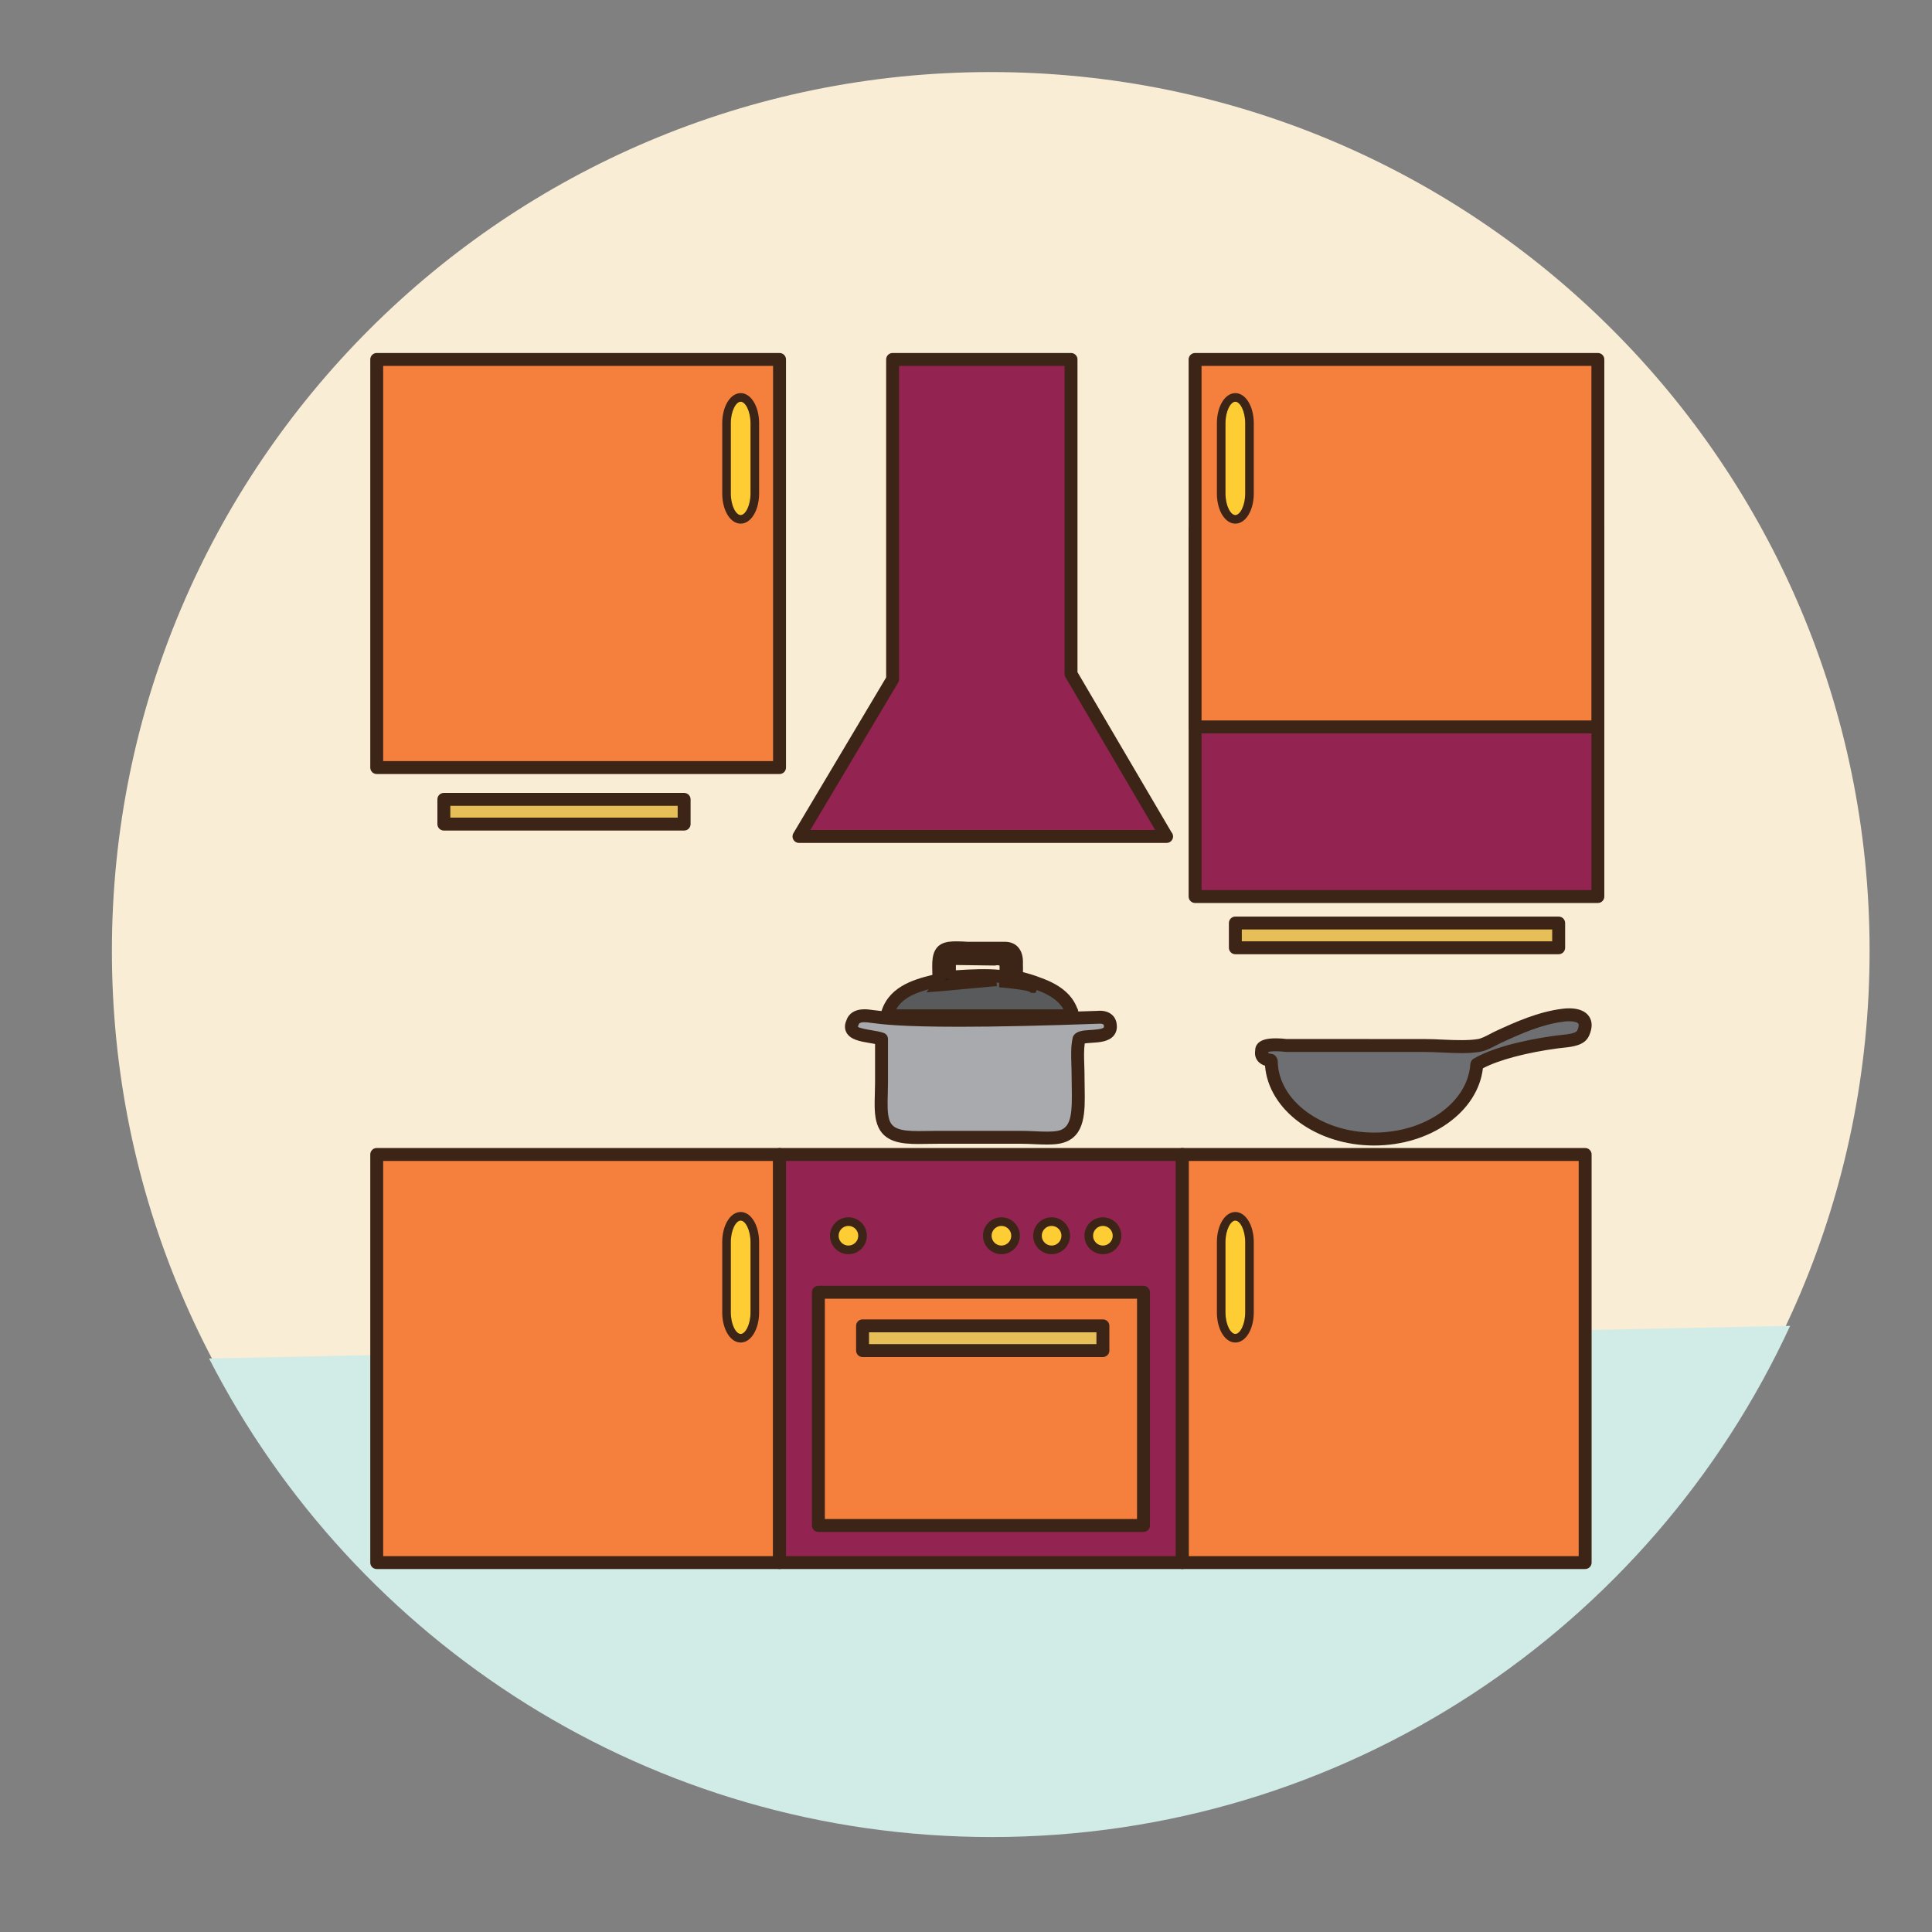 <?xml version="1.0" encoding="utf-8"?>
<!-- Generator: Adobe Illustrator 16.0.0, SVG Export Plug-In . SVG Version: 6.00 Build 0)  -->
<!DOCTYPE svg PUBLIC "-//W3C//DTD SVG 1.1//EN" "http://www.w3.org/Graphics/SVG/1.1/DTD/svg11.dtd">
<svg version="1.1" id="Layer_1" xmlns="http://www.w3.org/2000/svg" xmlns:xlink="http://www.w3.org/1999/xlink" x="0px" y="0px"
	 width="500px" height="500px" viewBox="0 0 500 500" enable-background="new 0 0 500 500" xml:space="preserve">
<rect x="0" y="0" width="500" height="500" fill="#808080" stroke="none"/>
<g id="Layer_1_copy_78">
	<g>
		<path fill="#F9EDD5" d="M483.849,246.099c0,125.604-101.83,227.436-227.441,227.436c-125.618,0-227.449-101.832-227.449-227.436
			c0-125.617,101.831-227.449,227.449-227.449C382.019,18.65,483.849,120.482,483.849,246.099z"/>
	</g>
	<g>
		<path fill="#D1EBE7" d="M463.286,343.128c-36.022,78.098-114.999,132.295-206.646,132.295c-88.298,0-164.844-50.32-202.53-123.844
			"/>
	</g>
	<g>
		<rect x="97.493" y="93.026" fill="#F57F3D" width="104.248" height="105.618"/>
		<path fill="#3C2517" d="M201.741,200.318H97.493c-0.925,0-1.668-0.748-1.668-1.673V93.026c0-0.924,0.743-1.672,1.668-1.672
			h104.248c0.926,0,1.675,0.748,1.675,1.672v105.618C203.416,199.57,202.667,200.318,201.741,200.318z M99.164,196.972H200.07
			V94.698H99.164V196.972z"/>
	</g>
	<g>
		<rect x="97.493" y="298.775" fill="#F57F3D" width="104.248" height="105.619"/>
		<path fill="#3C2517" d="M201.741,406.064H97.493c-0.925,0-1.668-0.752-1.668-1.67V298.775c0-0.924,0.743-1.672,1.668-1.672
			h104.248c0.926,0,1.675,0.748,1.675,1.672v105.619C203.416,405.312,202.667,406.064,201.741,406.064z M99.164,402.729H200.07
			V300.45H99.164V402.729z"/>
	</g>
	<g>
		<rect x="201.741" y="298.775" fill="#932350" width="104.249" height="105.619"/>
		<path fill="#3C2517" d="M305.99,406.064H201.741c-0.92,0-1.671-0.752-1.671-1.67V298.775c0-0.924,0.751-1.672,1.671-1.672H305.99
			c0.925,0,1.675,0.748,1.675,1.672v105.619C307.665,405.312,306.915,406.064,305.99,406.064z M203.416,402.729h100.903V300.45
			H203.416V402.729z"/>
	</g>
	<g>
		<rect x="305.99" y="298.775" fill="#F57F3D" width="104.245" height="105.619"/>
		<path fill="#3C2517" d="M410.235,406.064H305.99c-0.921,0-1.671-0.752-1.671-1.67V298.775c0-0.924,0.75-1.672,1.671-1.672h104.245
			c0.925,0,1.671,0.748,1.671,1.672v105.619C411.906,405.312,411.16,406.064,410.235,406.064z M307.665,402.729h100.898V300.45
			H307.665V402.729z"/>
	</g>
	<g>
		<rect x="309.286" y="136.917" fill="#932350" width="104.245" height="95.103"/>
		<path fill="#3C2517" d="M413.531,233.693H309.286c-0.925,0-1.671-0.748-1.671-1.673v-95.103c0-0.921,0.746-1.669,1.671-1.669
			h104.245c0.921,0,1.667,0.748,1.667,1.669v95.103C415.198,232.945,414.452,233.693,413.531,233.693z M310.956,230.349h100.9
			V138.59h-100.9V230.349z"/>
	</g>
	<g>
		<rect x="309.286" y="93.026" fill="#F57F3D" width="104.245" height="95.104"/>
		<path fill="#3C2517" d="M413.531,189.798H309.286c-0.925,0-1.671-0.748-1.671-1.668V93.026c0-0.924,0.746-1.672,1.671-1.672
			h104.245c0.921,0,1.667,0.748,1.667,1.672v95.104C415.198,189.05,414.452,189.798,413.531,189.798z M310.956,186.457h100.9V94.698
			h-100.9V186.457z"/>
	</g>
	<g>
		<g>
			<g>
				<path fill="#FDCD33" d="M323.36,339.643c0,3.678-1.643,6.686-3.655,6.686c-2.015,0-3.657-3.008-3.657-6.686v-18.18
					c0-3.676,1.644-6.684,3.657-6.684s3.655,3.008,3.655,6.684V339.643z"/>
			</g>
			<g>
				<path fill="#3C2517" d="M319.705,347.445c-2.679,0-4.773-3.432-4.773-7.803v-18.18c0-4.376,2.096-7.798,4.773-7.798
					c2.677,0,4.771,3.422,4.771,7.798v18.18C324.476,344.014,322.382,347.445,319.705,347.445z M319.705,315.895
					c-1.2,0-2.547,2.385-2.547,5.568v18.18c0,3.188,1.347,5.574,2.547,5.574c1.203,0,2.545-2.386,2.545-5.574v-18.18
					C322.25,318.279,320.908,315.895,319.705,315.895z"/>
			</g>
		</g>
		<g>
			<g>
				<path fill="#FDCD33" d="M195.34,339.643c0,3.678-1.646,6.686-3.656,6.686c-2.014,0-3.66-3.008-3.66-6.686v-18.18
					c0-3.676,1.646-6.684,3.66-6.684c2.01,0,3.656,3.008,3.656,6.684V339.643z"/>
			</g>
			<g>
				<path fill="#3C2517" d="M191.684,347.445c-2.679,0-4.771-3.432-4.771-7.803v-18.18c0-4.376,2.092-7.798,4.771-7.798
					c2.678,0,4.771,3.422,4.771,7.798v18.18C196.454,344.014,194.361,347.445,191.684,347.445z M191.684,315.895
					c-1.2,0-2.542,2.385-2.542,5.568v18.18c0,3.188,1.342,5.574,2.542,5.574c1.203,0,2.542-2.386,2.542-5.574v-18.18
					C194.226,318.279,192.887,315.895,191.684,315.895z"/>
			</g>
		</g>
		<g>
			<g>
				<path fill="#FDCD33" d="M195.34,127.72c0,3.676-1.646,6.684-3.656,6.684c-2.014,0-3.66-3.008-3.66-6.684v-18.176
					c0-3.679,1.646-6.689,3.66-6.689c2.01,0,3.656,3.01,3.656,6.689V127.72z"/>
			</g>
			<g>
				<path fill="#3C2517" d="M191.684,135.518c-2.679,0-4.771-3.422-4.771-7.798v-18.176c0-4.374,2.092-7.803,4.771-7.803
					c2.678,0,4.771,3.43,4.771,7.803v18.176C196.454,132.096,194.361,135.518,191.684,135.518z M191.684,103.97
					c-1.2,0-2.542,2.382-2.542,5.574v18.176c0,3.188,1.342,5.57,2.542,5.57c1.203,0,2.542-2.381,2.542-5.57v-18.176
					C194.226,106.352,192.887,103.97,191.684,103.97z"/>
			</g>
		</g>
		<g>
			<g>
				<path fill="#FDCD33" d="M323.36,127.72c0,3.676-1.643,6.684-3.655,6.684c-2.015,0-3.657-3.008-3.657-6.684v-18.176
					c0-3.679,1.644-6.689,3.657-6.689s3.655,3.01,3.655,6.689V127.72z"/>
			</g>
			<g>
				<path fill="#3C2517" d="M319.705,135.518c-2.679,0-4.773-3.422-4.773-7.798v-18.176c0-4.374,2.096-7.803,4.773-7.803
					c2.677,0,4.771,3.43,4.771,7.803v18.176C324.476,132.096,322.382,135.518,319.705,135.518z M319.705,103.97
					c-1.2,0-2.547,2.382-2.547,5.574v18.176c0,3.188,1.347,5.57,2.547,5.57c1.203,0,2.545-2.381,2.545-5.57v-18.176
					C322.25,106.352,320.908,103.97,319.705,103.97z"/>
			</g>
		</g>
	</g>
	<g>
		<polygon fill="#932350" points="277.184,93.026 277.184,174.414 301.877,216.476 206.77,216.476 231.002,175.784 231.002,93.026 
					"/>
		<path fill="#3C2517" d="M301.92,218.149c-0.007,0-0.028,0-0.043,0H206.77c-0.597,0-1.154-0.323-1.454-0.846
			c-0.293-0.521-0.289-1.163,0.022-1.684l23.997-40.295V93.026c0-0.924,0.746-1.672,1.667-1.672h46.182
			c0.922,0,1.668,0.748,1.668,1.672v80.93l24.297,41.386c0.275,0.296,0.442,0.698,0.442,1.134
			C303.591,217.399,302.841,218.149,301.92,218.149z M209.711,214.803h89.246l-23.213-39.545c-0.153-0.253-0.234-0.55-0.234-0.844
			V94.698h-42.833v81.086c0,0.302-0.082,0.596-0.236,0.857L209.711,214.803z"/>
	</g>
	<g>
		<rect x="319.708" y="238.881" fill="#E7BF59" width="83.669" height="6.399"/>
		<path fill="#3C2517" d="M403.377,246.956h-83.669c-0.925,0-1.671-0.751-1.671-1.676v-6.399c0-0.921,0.746-1.673,1.671-1.673
			h83.669c0.924,0,1.678,0.752,1.678,1.673v6.399C405.055,246.205,404.301,246.956,403.377,246.956z M321.379,243.61h80.327v-3.057
			h-80.327V243.61z"/>
	</g>
	<g>
		<rect x="114.871" y="206.873" fill="#E7BF59" width="62.181" height="6.402"/>
		<path fill="#3C2517" d="M177.052,214.944h-62.181c-0.926,0-1.672-0.745-1.672-1.669v-6.402c0-0.925,0.746-1.669,1.672-1.669
			h62.181c0.925,0,1.671,0.744,1.671,1.669v6.402C178.723,214.2,177.977,214.944,177.052,214.944z M116.542,211.602h58.839v-3.056
			h-58.839V211.602z"/>
	</g>
	<g>
		<rect x="211.804" y="334.441" fill="#F57F3D" width="84.127" height="60.354"/>
		<path fill="#3C2517" d="M295.932,396.464h-84.127c-0.925,0-1.675-0.741-1.675-1.668v-60.354c0-0.926,0.75-1.678,1.675-1.678
			h84.127c0.922,0,1.671,0.752,1.671,1.678v60.354C297.603,395.723,296.854,396.464,295.932,396.464z M213.471,393.12h80.79v-57.013
			h-80.79V393.12L213.471,393.12z"/>
	</g>
	<g>
		<rect x="223.226" y="343.128" fill="#E7BF59" width="62.206" height="6.401"/>
		<path fill="#3C2517" d="M285.432,351.201h-62.206c-0.921,0-1.668-0.754-1.668-1.672v-6.4c0-0.926,0.747-1.668,1.668-1.668h62.206
			c0.922,0,1.672,0.742,1.672,1.668v6.4C287.104,350.447,286.354,351.201,285.432,351.201z M224.9,347.855h58.856v-3.057H224.9
			V347.855z"/>
	</g>
	<g>
		<g>
			<path fill="#FDCD33" d="M223.226,319.807c0,2.019-1.632,3.66-3.652,3.66c-2.018,0-3.653-1.643-3.653-3.66
				c0-2.016,1.636-3.652,3.653-3.652C221.594,316.154,223.226,317.792,223.226,319.807z"/>
			<path fill="#3C2517" d="M219.573,324.583c-2.628,0-4.767-2.146-4.767-4.774c0-2.631,2.139-4.77,4.767-4.77
				c2.627,0,4.771,2.139,4.771,4.77C224.344,322.436,222.2,324.583,219.573,324.583z M219.573,317.266
				c-1.399,0-2.535,1.143-2.535,2.541c0,1.402,1.136,2.547,2.535,2.547c1.399,0,2.542-1.145,2.542-2.547
				C222.115,318.408,220.973,317.266,219.573,317.266z"/>
		</g>
		<g>
			<path fill="#FDCD33" d="M262.822,319.807c0,2.019-1.639,3.66-3.655,3.66c-2.015,0-3.653-1.643-3.653-3.66
				c0-2.016,1.639-3.652,3.653-3.652C261.184,316.154,262.822,317.792,262.822,319.807z"/>
			<path fill="#3C2517" d="M259.167,324.583c-2.632,0-4.771-2.146-4.771-4.774c0-2.631,2.139-4.77,4.771-4.77
				c2.631,0,4.772,2.139,4.772,4.77C263.939,322.436,261.798,324.583,259.167,324.583z M259.167,317.266
				c-1.399,0-2.543,1.143-2.543,2.541c0,1.402,1.144,2.547,2.543,2.547s2.542-1.145,2.542-2.547
				C261.709,318.408,260.566,317.266,259.167,317.266z"/>
		</g>
		<g>
			<path fill="#FDCD33" d="M275.812,319.807c0,2.019-1.646,3.66-3.655,3.66c-2.015,0-3.66-1.643-3.66-3.66
				c0-2.016,1.646-3.652,3.66-3.652C274.166,316.154,275.812,317.792,275.812,319.807z"/>
			<path fill="#3C2517" d="M272.156,324.583c-2.633,0-4.773-2.146-4.773-4.774c0-2.631,2.143-4.77,4.773-4.77
				s4.771,2.139,4.771,4.77C276.927,322.436,274.788,324.583,272.156,324.583z M272.156,317.266c-1.403,0-2.547,1.143-2.547,2.541
				c0,1.402,1.144,2.547,2.547,2.547c1.402,0,2.542-1.145,2.542-2.547C274.698,318.408,273.561,317.266,272.156,317.266z"/>
		</g>
		<g>
			<path fill="#FDCD33" d="M289.088,319.807c0,2.019-1.646,3.66-3.656,3.66c-2.019,0-3.66-1.643-3.66-3.66
				c0-2.016,1.643-3.652,3.66-3.652C287.441,316.154,289.088,317.792,289.088,319.807z"/>
			<path fill="#3C2517" d="M285.432,324.583c-2.636,0-4.777-2.146-4.777-4.774c0-2.631,2.143-4.77,4.777-4.77
				c2.629,0,4.768,2.139,4.768,4.77C290.198,322.436,288.061,324.583,285.432,324.583z M285.432,317.266
				c-1.406,0-2.547,1.143-2.547,2.541c0,1.402,1.141,2.547,2.547,2.547c1.399,0,2.539-1.145,2.539-2.547
				C287.971,318.408,286.831,317.266,285.432,317.266z"/>
		</g>
	</g>
	<g>
		<path fill="#A8AAAD" d="M287.338,265.191c-0.3-2.342-3.23-1.909-3.23-1.909c-56.364,2.008-57.083-0.563-60.695-0.396
			c-1.828,0.077-2.546,0.971-2.817,1.834c-0.313,0.685-0.307,1.229-0.085,1.663l0,0l0,0c0.899,1.796,5.565,1.743,7.63,2.507
			c0,3.582,0,7.611,0,11.332c0,3.805-0.436,7.551,0.457,10.182c1.642,4.785,7.448,3.929,14.11,3.929c7.881,0,13.771,0,21.51,0
			c3.773,0,8.115,0.588,10.633-0.233c5.045-1.641,4.162-8.512,4.162-15.031c0-4.082-0.41-7.324,0.239-10.178
			C280.564,267.486,287.986,269.377,287.338,265.191z"/>
		<path fill="#3C2517" d="M270.98,296.206L270.98,296.206c-1.078,0-2.229-0.052-3.385-0.101c-1.136-0.053-2.281-0.1-3.381-0.1
			h-21.51c-0.892,0-1.771,0.012-2.624,0.028c-0.829,0.015-1.632,0.03-2.407,0.03c-4.309,0-9.041-0.397-10.66-5.119
			c-0.765-2.256-0.687-5.01-0.604-7.92c0.032-0.922,0.058-1.858,0.058-2.805v-10.039c-0.414-0.086-0.872-0.162-1.328-0.238
			c-2.528-0.422-5.142-0.86-6.127-2.81c-0.318-0.642-0.578-1.706,0.061-3.106c0.264-0.881,1.278-2.686,4.27-2.811l0.408-0.013
			c0.722,0,1.37,0.09,2.271,0.21c2.375,0.312,7.309,0.965,22.255,0.965c9.408,0,21.423-0.257,35.72-0.764
			c0.039-0.008,0.303-0.036,0.648-0.036c2.414,0,4.082,1.3,4.346,3.397c0.229,1.45-0.264,2.44-0.713,3.004
			c-1.305,1.619-3.692,1.772-5.803,1.905c-0.535,0.035-1.269,0.085-1.742,0.157c-0.239,1.62-0.184,3.479-0.118,5.568
			c0.036,1.09,0.067,2.231,0.067,3.453c0,0.842,0.02,1.686,0.032,2.521c0.104,6.044,0.211,12.292-5.353,14.1
			C274.264,296.049,272.913,296.206,270.98,296.206z M242.706,292.661h21.51c1.146,0,2.343,0.051,3.526,0.106
			c1.109,0.049,2.207,0.096,3.238,0.096l0,0c1.521,0,2.613-0.114,3.347-0.354c2.999-0.974,3.151-4.752,3.046-10.861
			c-0.016-0.857-0.033-1.722-0.033-2.58c0-1.184-0.031-2.295-0.066-3.346c-0.082-2.674-0.153-4.981,0.347-7.197
			c0.063-0.289,0.207-0.555,0.405-0.77c0.927-0.992,2.461-1.093,4.236-1.201c1.057-0.068,3.03-0.197,3.405-0.664
			c0.032-0.048,0.054-0.201,0.015-0.441c-0.021-0.201-0.063-0.526-1.035-0.526c-0.16,0-0.274,0.015-0.308,0.015
			c-14.532,0.528-26.608,0.785-36.062,0.785c-15.164,0-20.059-0.644-22.693-0.992c-0.771-0.104-1.286-0.179-1.832-0.179
			l-0.265,0.005c-1.1,0.045-1.229,0.45-1.297,0.668c-0.167,0.395-0.167,0.486-0.167,0.486c0.342,0.381,2.592,0.757,3.671,0.939
			c1.124,0.187,2.181,0.363,3.027,0.679c0.657,0.243,1.089,0.866,1.089,1.562v11.332c0,0.979-0.028,1.945-0.054,2.899
			c-0.074,2.604-0.146,5.065,0.421,6.746c0.735,2.133,2.629,2.852,7.498,2.852c0.758,0,1.54-0.015,2.35-0.026
			C240.899,292.676,241.796,292.661,242.706,292.661z"/>
	</g>
	<g>
		<path fill="#6E6F72" d="M404.647,262.718c-6.135,0.745-11.772,3.316-16.644,5.55c-1.639,0.74-3.566,2.023-5.323,2.308
			c-4.224,0.688-9.298,0-14.109,0c-11.876,0-23.994,0-35.377,0c-0.114,0-0.25-0.011-0.371-0.011
			c-0.372-0.051-6.646-0.821-6.296,1.399c-0.535,2.345,2.312,2.42,2.32,2.42c0.058,0.089,0.106,0.177,0.158,0.269
			c0.152,11.139,12.004,20.131,26.606,20.131c14.226,0,25.833-8.523,26.575-19.262c0.015-0.023,0.021-0.062,0.028-0.088
			c4.759-2.805,13.251-4.785,20.82-5.783c2.557-0.338,5.826-0.312,6.701-2.315C411.646,262.997,407.729,262.333,404.647,262.718z"/>
		<path fill="#3C2517" d="M355.613,296.456c-14.938,0-27.309-9.164-28.226-20.646c-0.64-0.201-1.363-0.57-1.898-1.242
			c-0.418-0.525-0.854-1.411-0.647-2.696c-0.018-0.649,0.197-1.265,0.619-1.758c0.811-0.949,2.302-1.392,4.691-1.392
			c1.281,0,2.431,0.129,2.788,0.172c0.058,0,0.109,0.004,0.117,0.004l35.514,0.004c1.643,0,3.315,0.076,4.977,0.156
			c3.3,0.157,6.613,0.233,8.862-0.14c0.971-0.149,2.146-0.771,3.285-1.362c0.557-0.296,1.104-0.578,1.617-0.813
			c4.771-2.183,10.703-4.905,17.135-5.687c0.536-0.066,1.093-0.104,1.649-0.104c2.475,0,4.271,0.739,5.186,2.147
			c0.85,1.303,0.846,2.953-0.016,4.906c-1.117,2.57-4.268,2.898-6.791,3.161c-0.418,0.044-0.833,0.088-1.222,0.14
			c-8.177,1.082-15.356,2.996-19.477,5.164C382.454,287.742,370.281,296.456,355.613,296.456z M328.174,272.266
			c-0.003,0.023-0.011,0.045-0.014,0.07c0.043,0.246,0.449,0.366,0.75,0.379c0.532,0.027,1.038,0.303,1.335,0.744
			c0.079,0.127,0.157,0.253,0.229,0.391c0.129,0.236,0.199,0.502,0.204,0.775c0.14,10.193,11.321,18.488,24.937,18.488
			c13.278,0,24.223-7.776,24.908-17.707c0.008-0.135,0.035-0.268,0.077-0.396c0.111-0.419,0.392-0.802,0.77-1.021
			c6.248-3.679,17.081-5.423,21.448-5.997c0.424-0.059,0.862-0.104,1.312-0.148c1.571-0.164,3.732-0.39,4.075-1.178
			c0.421-0.953,0.418-1.523,0.277-1.74c-0.206-0.314-1.023-0.628-2.385-0.628c-0.418,0-0.839,0.024-1.247,0.073
			c-5.911,0.725-11.354,3.214-16.147,5.412c-0.472,0.213-0.954,0.47-1.454,0.729c-1.313,0.69-2.802,1.471-4.306,1.713
			c-1.36,0.221-2.867,0.323-4.725,0.323c-1.567,0-3.191-0.075-4.83-0.151c-1.604-0.076-3.222-0.153-4.816-0.153h-35.377
			c-0.082,0-0.529-0.013-0.611-0.022c-0.006,0-1.163-0.156-2.431-0.156C329.06,272.064,328.464,272.18,328.174,272.266z"/>
	</g>
	<g>
		<path fill="#595A5C" d="M277.322,261.798h0.004c-0.012-0.042-0.036-0.086-0.051-0.121c-1.336-3.753-4.908-5.778-8.465-7.048
			c-3.063-1.217-5.752-1.688-5.752-1.688v-0.732c0.018-0.925,0.047-1.855,0-2.735c0.238-4.332-2.8-4.07-2.8-4.07h-9.923
			c-1.735-0.109-3.438-0.206-4.667,0h-0.025l-0.018,0.005c-0.21,0.036-0.425,0.075-0.607,0.128
			c-2.849,0.893-1.899,4.502-2.077,8.095c-6.12,1.442-11.948,3.165-13.415,9.257c16.027,0,32.06,0,48.092,0
			C277.547,262.5,277.439,262.143,277.322,261.798z M260.352,252.883c-4.565-0.725-9.951-0.326-14.64,0.021v-3.887
			c0.151-0.398,0.497-0.713,0.689-0.865c0.054-0.032,0.097-0.067,0.154-0.096l10.818,0.152c1.429-0.289,2.325,0.275,2.85,0.654
			c0.036,0.091,0.094,0.174,0.129,0.264V252.883L260.352,252.883z"/>
		<path fill="#3C2517" d="M277.619,264.557h-48.092c-0.514,0-0.996-0.233-1.314-0.64c-0.316-0.399-0.436-0.927-0.31-1.421
			c1.664-6.903,8.141-8.92,13.393-10.191c-0.004-0.371-0.011-0.738-0.019-1.101c-0.067-2.762-0.149-6.2,3.243-7.261
			c0.225-0.069,0.492-0.125,0.757-0.173c0.071-0.016,0.146-0.025,0.218-0.036c1.21-0.182,3.05-0.121,4.944-0.003l9.82-0.001
			c0.524,0.028,2.023,0.121,3.138,1.299c0.994,1.046,1.437,2.573,1.332,4.537c0.035,0.55,0.024,1.282,0.011,2.026
			c1.14,0.276,2.843,0.752,4.688,1.483c4.921,1.753,7.991,4.31,9.326,7.788c0.162,0.231,0.263,0.507,0.286,0.804
			c0.086,0.295,0.164,0.594,0.225,0.911c0.094,0.488-0.041,0.996-0.359,1.374C278.59,264.338,278.115,264.557,277.619,264.557z
			 M231.94,261.214h43.301c-1.189-2.128-3.479-3.756-6.994-5.014c-2.903-1.154-5.453-1.609-5.478-1.613
			c-0.453-0.08-0.84-0.337-1.086-0.69c-0.072,0.092-0.154,0.182-0.246,0.258c-0.369,0.318-0.864,0.467-1.348,0.38
			c-1.635-0.261-3.488-0.386-5.677-0.386c-2.882,0-5.906,0.226-8.576,0.424c-0.472,0.022-0.921-0.125-1.26-0.443
			c-0.012-0.009-0.019-0.016-0.032-0.023c-0.169,0.566-0.625,1.014-1.222,1.153C238.104,256.486,233.859,257.756,231.94,261.214z
			 M247.384,249.743v1.366c3.738-0.262,8.026-0.432,11.298-0.12v-1.091c-0.271-0.103-0.586-0.128-0.979-0.051
			c-0.114,0.021-0.231,0.025-0.354,0.032L247.384,249.743z"/>
	</g>
	<g>
		<path fill="#231F20" d="M242.195,255.516c0,0,3.899-1.072,5.573-1.162c1.672-0.093-3.113-2.737-3.113-2.737l-2.646,3.899
			l15.88-1.432L242.195,255.516z"/>
		<path fill="#3C2517" d="M239.768,256.835l4.542-6.688l0.886,0.494c2.967,1.639,3.817,2.521,4.013,3.114l8.58-0.78l0.203,2.219
			h-0.008l-15.685,1.429l-0.008-0.021L239.768,256.835z M244.995,253.1l-0.461,0.686c0.378-0.09,0.774-0.174,1.164-0.254
			C245.478,253.391,245.238,253.245,244.995,253.1z"/>
	</g>
	<g>
		<path fill="#231F20" d="M259.699,254.492c0,0,6.459,0.555,7.383,1.252c0.929,0.701-3.311-2.655-3.311-2.655l-4.072-0.299V254.492z
			"/>
		<path fill="#3C2517" d="M268.011,256.956h-1.168l-0.428-0.32c-0.554-0.306-3.979-0.788-6.81-1.034l-1.021-0.084v-3.925
			l5.605,0.411l0.271,0.213c1.592,1.262,2.562,2.025,3.143,2.539c0.058,0.033,0.105,0.066,0.149,0.104l-0.015,0.025
			c0.746,0.689,0.683,0.879,0.531,1.323L268.011,256.956z"/>
	</g>
</g>
</svg>
